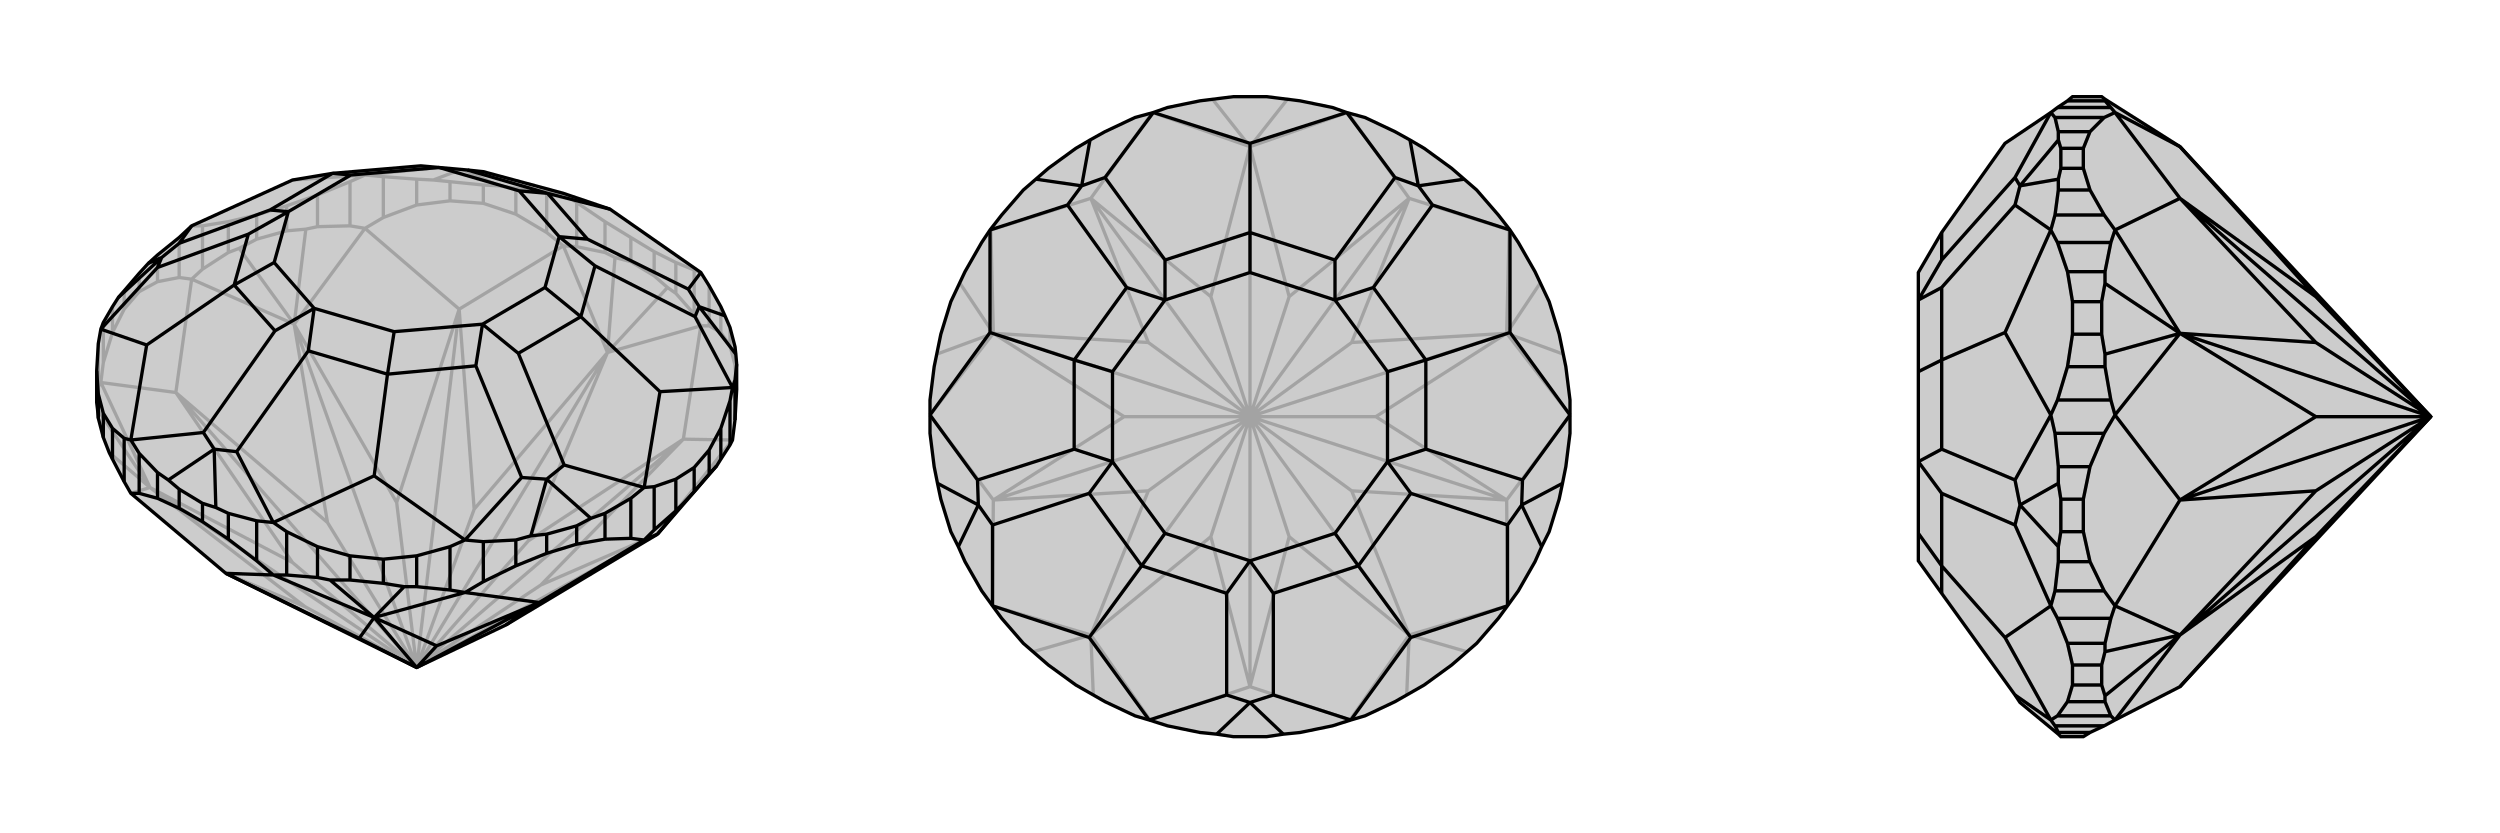 <svg xmlns="http://www.w3.org/2000/svg" viewBox="0 0 3000 1000">
    <g stroke="currentColor" stroke-width="4" fill="none" transform="translate(0 -39)">
        <path fill="currentColor" stroke="none" fill-opacity=".2" d="M607,789L789,680L860,598L865,590L876,573L879,567L882,543L884,507L884,476L883,464L882,455L876,432L870,418L865,407L851,382L841,366L732,290L676,271L580,245L561,243L527,240L505,238L399,247L351,255L230,310L215,324L189,345L178,355L167,367L149,388L142,396L135,407L124,426L121,434L118,451L116,484L116,522L117,530L118,541L124,564L131,582L135,590L149,617L157,631L271,727L500,840z" />
<path stroke-opacity=".2" d="M726,342L726,305M692,335L692,282M656,318L656,269M619,296L619,265M580,283L580,261M540,280L540,257M500,285L500,254M460,300L460,251M420,310L420,257M381,311L381,273M344,316L344,286M308,326L308,297M274,342L274,305M243,362L243,310M215,372L215,324M189,377L189,345M167,389L167,367M149,410L149,388M135,438L135,407M124,474L124,426M118,503L118,451M882,477L882,455M876,454L876,432M865,438L865,407M851,430L851,382M833,416L833,363M811,391L811,354M757,353L757,324M785,370L785,341M500,840L789,680M500,840L649,741M500,840L820,566M500,840L634,688M500,840L729,462M500,840L569,650M500,840L551,410M500,840L476,642M500,840L353,428M500,840L393,666M500,840L211,510M500,840L366,767M500,840L351,714M500,840L180,624M569,650L729,462M569,650L551,410M476,642L551,410M476,642L353,428M393,666L353,428M393,666L211,510M351,714L211,510M351,714L180,624M366,767L271,727M366,767L180,624M649,741L789,680M649,741L820,566M634,688L820,566M634,688L729,462M656,318L676,334M656,318L619,296M619,296L580,283M580,283L540,280M540,280L500,285M500,285L460,300M460,300L438,313M551,410L676,334M551,410L438,313M215,372L230,374M215,372L189,377M189,377L167,389M167,389L149,410M149,410L135,438M135,438L124,474M124,474L121,498M211,510L230,374M211,510L121,498M884,507L882,477M882,477L876,454M876,454L865,438M865,438L851,430M851,430L841,430M820,566L879,567M820,566L841,430M833,416L841,430M833,416L811,391M811,391L801,384M729,462L841,430M726,342L738,348M726,342L692,335M692,335L676,334M729,462L676,334M420,310L438,313M420,310L381,311M381,311L367,314M353,428L438,313M274,342L287,337M274,342L243,362M243,362L230,374M353,428L230,374M118,503L121,498M118,503L116,522M180,624L121,498M180,624L157,631M789,680L879,567M757,353L738,348M785,370L801,384M757,353L785,370M729,462L801,384M729,462L738,348M344,316L367,314M344,316L308,326M308,326L287,337M353,428L367,314M353,428L287,337M180,624L117,530M180,624L131,582M726,305L757,324M726,305L692,282M692,282L676,271M833,363L841,366M833,363L811,354M811,354L785,341M757,324L785,341M420,257L438,249M420,257L381,273M381,273L344,286M344,286L308,297M308,297L274,305M274,305L243,310M243,310L230,310M656,269L676,271M656,269L619,265M619,265L599,262M500,254L520,255M500,254L460,251M460,251L438,249M438,249L351,255M438,249L524,240M580,261L599,262M580,261L540,257M540,257L520,255M554,242L599,262M554,242L520,255" />
<path d="M607,789L789,680L860,598L865,590L876,573L879,567L882,543L884,507L884,476L883,464L882,455L876,432L870,418L865,407L851,382L841,366L732,290L676,271L580,245L561,243L527,240L505,238L399,247L351,255L230,310L215,324L189,345L178,355L167,367L149,388L142,396L135,407L124,426L121,434L118,451L116,484L116,522L117,530L118,541L124,564L131,582L135,590L149,617L157,631L271,727L500,840z" />
<path d="M118,541L118,512M124,564L124,535M135,590L135,553M149,617L149,565M167,631L167,583M189,637L189,606M215,649L215,626M243,665L243,643M274,686L274,655M308,712L308,664M344,729L344,677M381,732L381,695M420,735L420,706M460,739L460,710M500,743L500,706M540,747L540,695M580,737L580,689M619,718L619,687M656,703L656,680M692,692L692,670M726,686L726,655M757,685L757,637M785,675L785,623M811,652L811,614M833,629L833,600M851,608L851,579M865,590L865,553M876,573L876,520M882,543L882,495M500,840L431,805M500,840L449,780M500,840L524,814M500,840L647,762M431,805L271,727M431,805L449,780M524,814L449,780M524,814L647,762M607,789L647,762M167,631L157,631M167,631L189,637M189,637L215,649M215,649L243,665M243,665L274,686M274,686L308,712M308,712L328,729M271,727L328,729M580,737L558,750M580,737L619,718M619,718L656,703M656,703L692,692M692,692L726,686M726,686L757,685M757,685L773,687M647,762L558,750M647,762L773,687M344,729L328,729M344,729L381,732M381,732L396,735M449,780L328,729M500,743L485,743M500,743L540,747M540,747L558,750M449,780L558,750M785,675L773,687M785,675L811,652M811,652L819,644M789,680L773,687M420,735L396,735M420,735L460,739M460,739L485,743M449,780L396,735M449,780L485,743M833,629L819,644M833,629L851,608M851,608L860,598M789,680L819,644M785,623L773,624M785,623L811,614M811,614L833,600M833,600L851,579M851,579L865,553M865,553L876,520M876,520L879,504M344,677L328,666M344,677L381,695M381,695L420,706M420,706L460,710M460,710L500,706M500,706L540,695M540,695L558,687M116,484L118,512M118,512L124,535M124,535L135,553M135,553L149,565M149,565L157,567M726,655L709,661M726,655L757,637M757,637L773,624M882,495L879,504M882,495L884,476M274,655L259,648M274,655L308,664M308,664L328,666M580,689L558,687M580,689L619,687M619,687L637,682M167,583L157,567M167,583L189,606M189,606L202,615M841,366L826,386M732,290L657,271M879,504L792,509M879,504L834,419M773,624L792,509M773,624L677,597M792,509L697,419M558,687L449,610M558,687L626,612M328,666L449,610M328,666L284,581M449,610L465,488M157,567L176,453M157,567L244,558M121,434L176,453M121,434L189,360M176,453L281,381M230,310L215,331M839,407L826,386M839,407L834,419M826,386L705,326M834,419L714,358M656,614L677,597M656,614L626,612M677,597L622,463M626,612L571,478M257,578L284,581M257,578L244,558M284,581L370,460M244,558L330,436M194,348L189,360M194,348L215,331M189,360L298,320M215,331L324,291M657,271L705,326M705,326L671,323M657,271L561,243M657,271L623,268M622,463L697,419M622,463L579,428M697,419L714,358M714,358L671,323M697,419L654,384M370,460L465,488M370,460L377,409M465,488L571,478M571,478L579,428M465,488L473,437M281,381L298,320M298,320L346,293M281,381L330,436M330,436L377,409M281,381L329,354M399,247L324,291M324,291L346,293M399,247L421,249M671,323L623,268M527,240L623,268M579,428L654,384M671,323L654,384M377,409L473,437M579,428L473,437M346,293L329,354M377,409L329,354M527,240L421,249M346,293L421,249M215,626L202,615M215,626L243,643M243,643L259,648M257,578L259,648M257,578L202,615M194,348L142,396M194,348L178,355M839,407L870,418M839,407L883,464M656,680L637,682M656,680L692,670M692,670L709,661M656,614L709,661M656,614L637,682" />
    </g>
    <g stroke="currentColor" stroke-width="4" fill="none" transform="translate(1000 0)">
        <path fill="currentColor" stroke="none" fill-opacity=".2" d="M401,129L384,135L362,141L326,158L308,168L291,178L258,202L243,215L228,228L202,258L188,276L178,291L158,326L141,362L129,401L121,440L116,480L116,498L116,520L121,560L125,580L129,599L141,638L150,656L158,674L178,709L191,727L202,742L228,772L258,798L291,822L326,842L362,859L379,864L401,871L440,879L460,881L480,884L520,884L540,881L560,879L599,871L621,864L638,859L674,842L709,822L742,798L772,772L798,742L809,727L822,709L842,674L850,656L859,638L871,599L875,580L879,560L884,520L884,498L884,480L879,440L871,401L859,362L842,326L822,291L812,276L798,258L772,228L757,215L742,202L709,178L692,168L674,158L638,141L616,135L599,129L560,121L520,116L480,116L440,121z" />
<path stroke-opacity=".2" d="M500,500L500,824M500,500L547,644M500,500L691,762M500,500L622,589M500,500L808,600M500,500L651,500M500,500L808,400M500,500L622,411M500,500L691,238M500,500L547,356M500,500L500,176M500,500L453,356M500,500L309,238M500,500L378,411M500,500L192,400M500,500L349,500M500,500L192,600M500,500L453,644M500,500L378,589M500,500L309,762M453,356L500,176M453,356L309,238M378,411L309,238M378,411L192,400M349,500L192,400M349,500L192,600M378,589L192,600M378,589L309,762M453,644L500,824M453,644L309,762M547,644L500,824M547,644L691,762M622,589L691,762M622,589L808,600M651,500L808,600M651,500L808,400M622,411L808,400M622,411L691,238M547,356L691,238M547,356L500,176M309,238L383,135M309,238L189,276M192,600L116,498M192,600L191,727M500,824L380,864M500,824L620,864M808,600L809,727M808,600L884,498M691,238L811,276M691,238L617,135M500,176L617,135M500,176L383,135M192,400L189,276M192,400L116,498M309,762L191,727M309,762L380,864M691,762L620,864M691,762L809,727M808,400L884,498M808,400L811,276M500,176L545,119M500,176L455,119M192,400L152,340M192,400L124,425M309,762L240,782M309,762L312,835M691,762L688,835M691,762L760,782M808,400L876,425M808,400L848,340" />
<path d="M401,129L384,135L362,141L326,158L308,168L291,178L258,202L243,215L228,228L202,258L188,276L178,291L158,326L141,362L129,401L121,440L116,480L116,498L116,520L121,560L125,580L129,599L141,638L150,656L158,674L178,709L191,727L202,742L228,772L258,798L291,822L326,842L362,859L379,864L401,871L440,879L460,881L480,884L520,884L540,881L560,879L599,871L621,864L638,859L674,842L709,822L742,798L772,772L798,742L809,727L822,709L842,674L850,656L859,638L871,599L875,580L879,560L884,520L884,498L884,480L879,440L871,401L859,362L842,326L822,291L812,276L798,258L772,228L757,215L742,202L709,178L692,168L674,158L638,141L616,135L599,129L560,121L520,116L480,116L440,121z" />
<path d="M384,135L500,172M384,135L326,213M616,135L500,172M616,135L674,213M500,172L500,279M812,276L812,399M812,276L719,246M884,498L812,399M884,498L827,576M812,399L711,432M809,727L693,765M809,727L809,630M621,864L693,765M621,864L528,834M693,765L630,679M379,864L307,765M379,864L472,834M191,727L307,765M191,727L191,630M307,765L370,679M116,498L188,399M116,498L173,576M188,276L188,399M188,276L281,246M188,399L289,432M298,223L326,213M298,223L281,246M326,213L398,312M281,246L352,345M702,223L674,213M702,223L719,246M674,213L602,312M719,246L648,345M826,606L827,576M826,606L809,630M827,576L711,539M809,630L693,592M500,843L528,834M500,843L472,834M528,834L528,712M472,834L472,712M174,606L191,630M174,606L173,576M191,630L307,592M173,576L289,539M500,279L602,312M602,312L602,360M500,279L398,312M398,312L398,360M500,279L500,327M711,539L711,432M711,539L665,554M711,432L648,345M648,345L602,360M711,432L665,446M528,712L630,679M528,712L500,673M630,679L693,592M693,592L665,554M630,679L602,640M370,679L307,592M307,592L335,554M370,679L472,712M472,712L500,673M370,679L398,640M289,432L352,345M352,345L398,360M289,432L289,539M289,539L335,554M289,432L335,446M602,360L500,327M398,360L500,327M665,554L665,446M602,360L665,446M500,673L602,640M665,554L602,640M335,554L398,640M500,673L398,640M398,360L335,446M335,554L335,446M500,843L540,881M500,843L460,881M174,606L150,656M174,606L125,580M298,223L308,168M298,223L243,215M702,223L692,168M702,223L757,215M826,606L875,580M826,606L850,656" />
    </g>
    <g stroke="currentColor" stroke-width="4" fill="none" transform="translate(2000 0)">
        <path fill="currentColor" stroke="none" fill-opacity=".2" d="M616,824L538,864L525,871L508,879L500,884L473,884L470,881L424,843L418,834L330,712L302,673L302,640L302,554L302,446L302,360L302,327L330,279L406,172L461,135L469,129L481,121L487,116L522,116L526,119L616,176L917,500z" />
<path stroke-opacity=".2" d="M526,121L481,121M533,129L469,129M525,141L466,141M508,158L470,158M500,178L473,178M500,202L473,202M508,228L470,228M525,258L466,258M533,291L469,291M526,326L481,326M522,362L487,362M522,401L487,401M526,440L481,440M533,480L469,480M525,520L466,520M508,560L470,560M500,599L473,599M500,638L473,638M508,674L470,674M525,709L466,709M533,742L469,742M526,772L481,772M522,798L487,798M522,822L487,822M526,842L481,842M533,859L469,859M525,871L466,871M508,879L470,879M917,500L779,356M917,500L616,238M917,500L779,411M917,500L616,400M917,500L779,500M917,500L616,600M917,500L779,644M917,500L779,589M917,500L616,762M779,356L616,176M779,356L616,238M779,411L616,238M779,411L616,400M779,500L616,400M779,500L616,600M779,589L616,600M779,589L616,762M779,644L616,824M779,644L616,762M525,141L538,135M525,141L508,158M508,158L500,178M500,178L500,202M500,202L508,228M508,228L525,258M525,258L538,276M616,238L538,135M616,238L538,276M525,520L538,498M525,520L508,560M508,560L500,599M500,599L500,638M500,638L508,674M508,674L525,709M525,709L538,727M616,600L538,498M616,600L538,727M526,121L526,119M526,121L533,129M533,129L538,135M616,176L538,135M533,291L538,276M533,291L526,326M526,326L526,340M616,400L538,276M526,440L526,425M526,440L533,480M533,480L538,498M616,400L538,498M533,742L538,727M533,742L526,772M526,772L526,782M616,762L538,727M526,842L526,835M526,842L533,859M533,859L538,864M616,762L538,864M522,362L526,340M522,362L522,401M522,401L526,425M616,400L526,340M616,400L526,425M522,798L526,782M522,798L522,822M522,822L526,835M616,762L526,782M616,762L526,835M469,742L461,727M469,742L481,772M481,772L487,798M487,798L487,822M487,822L481,842M481,842L469,859M469,859L461,864M469,291L461,276M469,291L481,326M481,326L487,362M487,362L487,401M487,401L481,440M481,440L469,480M469,480L461,498M466,141L461,135M466,141L470,158M470,158L470,168M470,674L470,656M470,674L466,709M466,709L461,727M466,871L461,864M466,871L470,879M470,879L470,881M470,228L470,215M470,228L466,258M466,258L461,276M466,520L461,498M466,520L470,560M470,560L470,580M461,135L418,213M461,864L406,765M461,864L418,834M461,727L406,765M461,727L418,630M406,765L330,679M461,498L406,399M461,498L418,576M461,276L406,399M461,276L418,246M406,399L330,432M424,223L418,213M424,223L418,246M418,213L330,312M418,246L330,345M424,606L418,630M424,606L418,576M418,630L330,592M418,576L330,539M330,279L330,312M330,312L302,360M330,679L330,592M330,592L302,554M330,679L330,712M330,679L302,640M330,432L330,345M330,345L302,360M330,432L330,539M330,539L302,554M330,432L302,446M473,599L470,580M473,599L473,638M473,638L470,656M424,606L470,656M424,606L470,580M473,178L470,168M473,178L473,202M473,202L470,215M424,223L470,168M424,223L470,215" />
<path d="M616,824L538,864L525,871L508,879L500,884L473,884L470,881L424,843L418,834L330,712L302,673L302,640L302,554L302,446L302,360L302,327L330,279L406,172L461,135L469,129L481,121L487,116L522,116L526,119L616,176L917,500z" />
<path d="M508,879L470,879M525,871L466,871M533,859L469,859M526,842L481,842M522,822L487,822M522,798L487,798M526,772L481,772M533,742L469,742M525,709L466,709M508,674L470,674M500,638L473,638M500,599L473,599M508,560L470,560M525,520L466,520M533,480L469,480M526,440L481,440M522,401L487,401M522,362L487,362M526,326L481,326M533,291L469,291M525,258L466,258M508,228L470,228M500,202L473,202M500,178L473,178M508,158L470,158M525,141L466,141M533,129L469,129M526,121L481,121M917,500L779,644M917,500L616,762M917,500L779,589M917,500L616,600M917,500L779,500M917,500L616,400M917,500L779,411M917,500L616,238M917,500L779,356M779,644L616,824M779,644L616,762M779,589L616,762M779,589L616,600M779,500L616,600M779,500L616,400M779,411L616,400M779,411L616,238M779,356L616,238M779,356L616,176M525,709L538,727M525,709L508,674M508,674L500,638M500,638L500,599M500,599L508,560M508,560L525,520M525,520L538,498M616,600L538,727M616,600L538,498M525,258L538,276M525,258L508,228M508,228L500,202M500,202L500,178M500,178L508,158M508,158L525,141M525,141L538,135M616,238L538,276M616,238L538,135M533,129L538,135M533,129L526,121M526,121L526,119M616,176L538,135M533,859L538,864M533,859L526,842M526,842L526,835M616,762L538,864M526,772L526,782M526,772L533,742M533,742L538,727M616,762L538,727M533,480L538,498M533,480L526,440M526,440L526,425M616,400L538,498M526,326L526,340M526,326L533,291M533,291L538,276M616,400L538,276M522,822L526,835M522,822L522,798M522,798L526,782M616,762L526,835M616,762L526,782M522,401L526,425M522,401L522,362M522,362L526,340M616,400L526,425M616,400L526,340M469,480L461,498M469,480L481,440M481,440L487,401M487,401L487,362M487,362L481,326M481,326L469,291M469,291L461,276M469,859L461,864M469,859L481,842M481,842L487,822M487,822L487,798M487,798L481,772M481,772L469,742M469,742L461,727M470,158L470,168M470,158L466,141M466,141L461,135M470,560L470,580M470,560L466,520M466,520L461,498M466,258L461,276M466,258L470,228M470,228L470,215M470,879L470,881M470,879L466,871M466,871L461,864M466,709L461,727M466,709L470,674M470,674L470,656M461,135L418,213M461,276L406,399M461,276L418,246M461,498L406,399M461,498L418,576M406,399L330,432M461,727L406,765M461,727L418,630M461,864L406,765M461,864L418,834M406,765L330,679M424,223L418,213M424,223L418,246M418,213L330,312M418,246L330,345M424,606L418,576M424,606L418,630M418,576L330,539M418,630L330,592M330,279L330,312M330,312L302,360M330,539L330,432M330,539L302,554M330,432L330,345M330,345L302,360M330,432L302,446M330,712L330,679M330,679L330,592M330,592L302,554M330,679L302,640M473,202L470,215M473,202L473,178M473,178L470,168M424,223L470,168M424,223L470,215M473,638L470,656M473,638L473,599M473,599L470,580M424,606L470,580M424,606L470,656" />
    </g>
</svg>